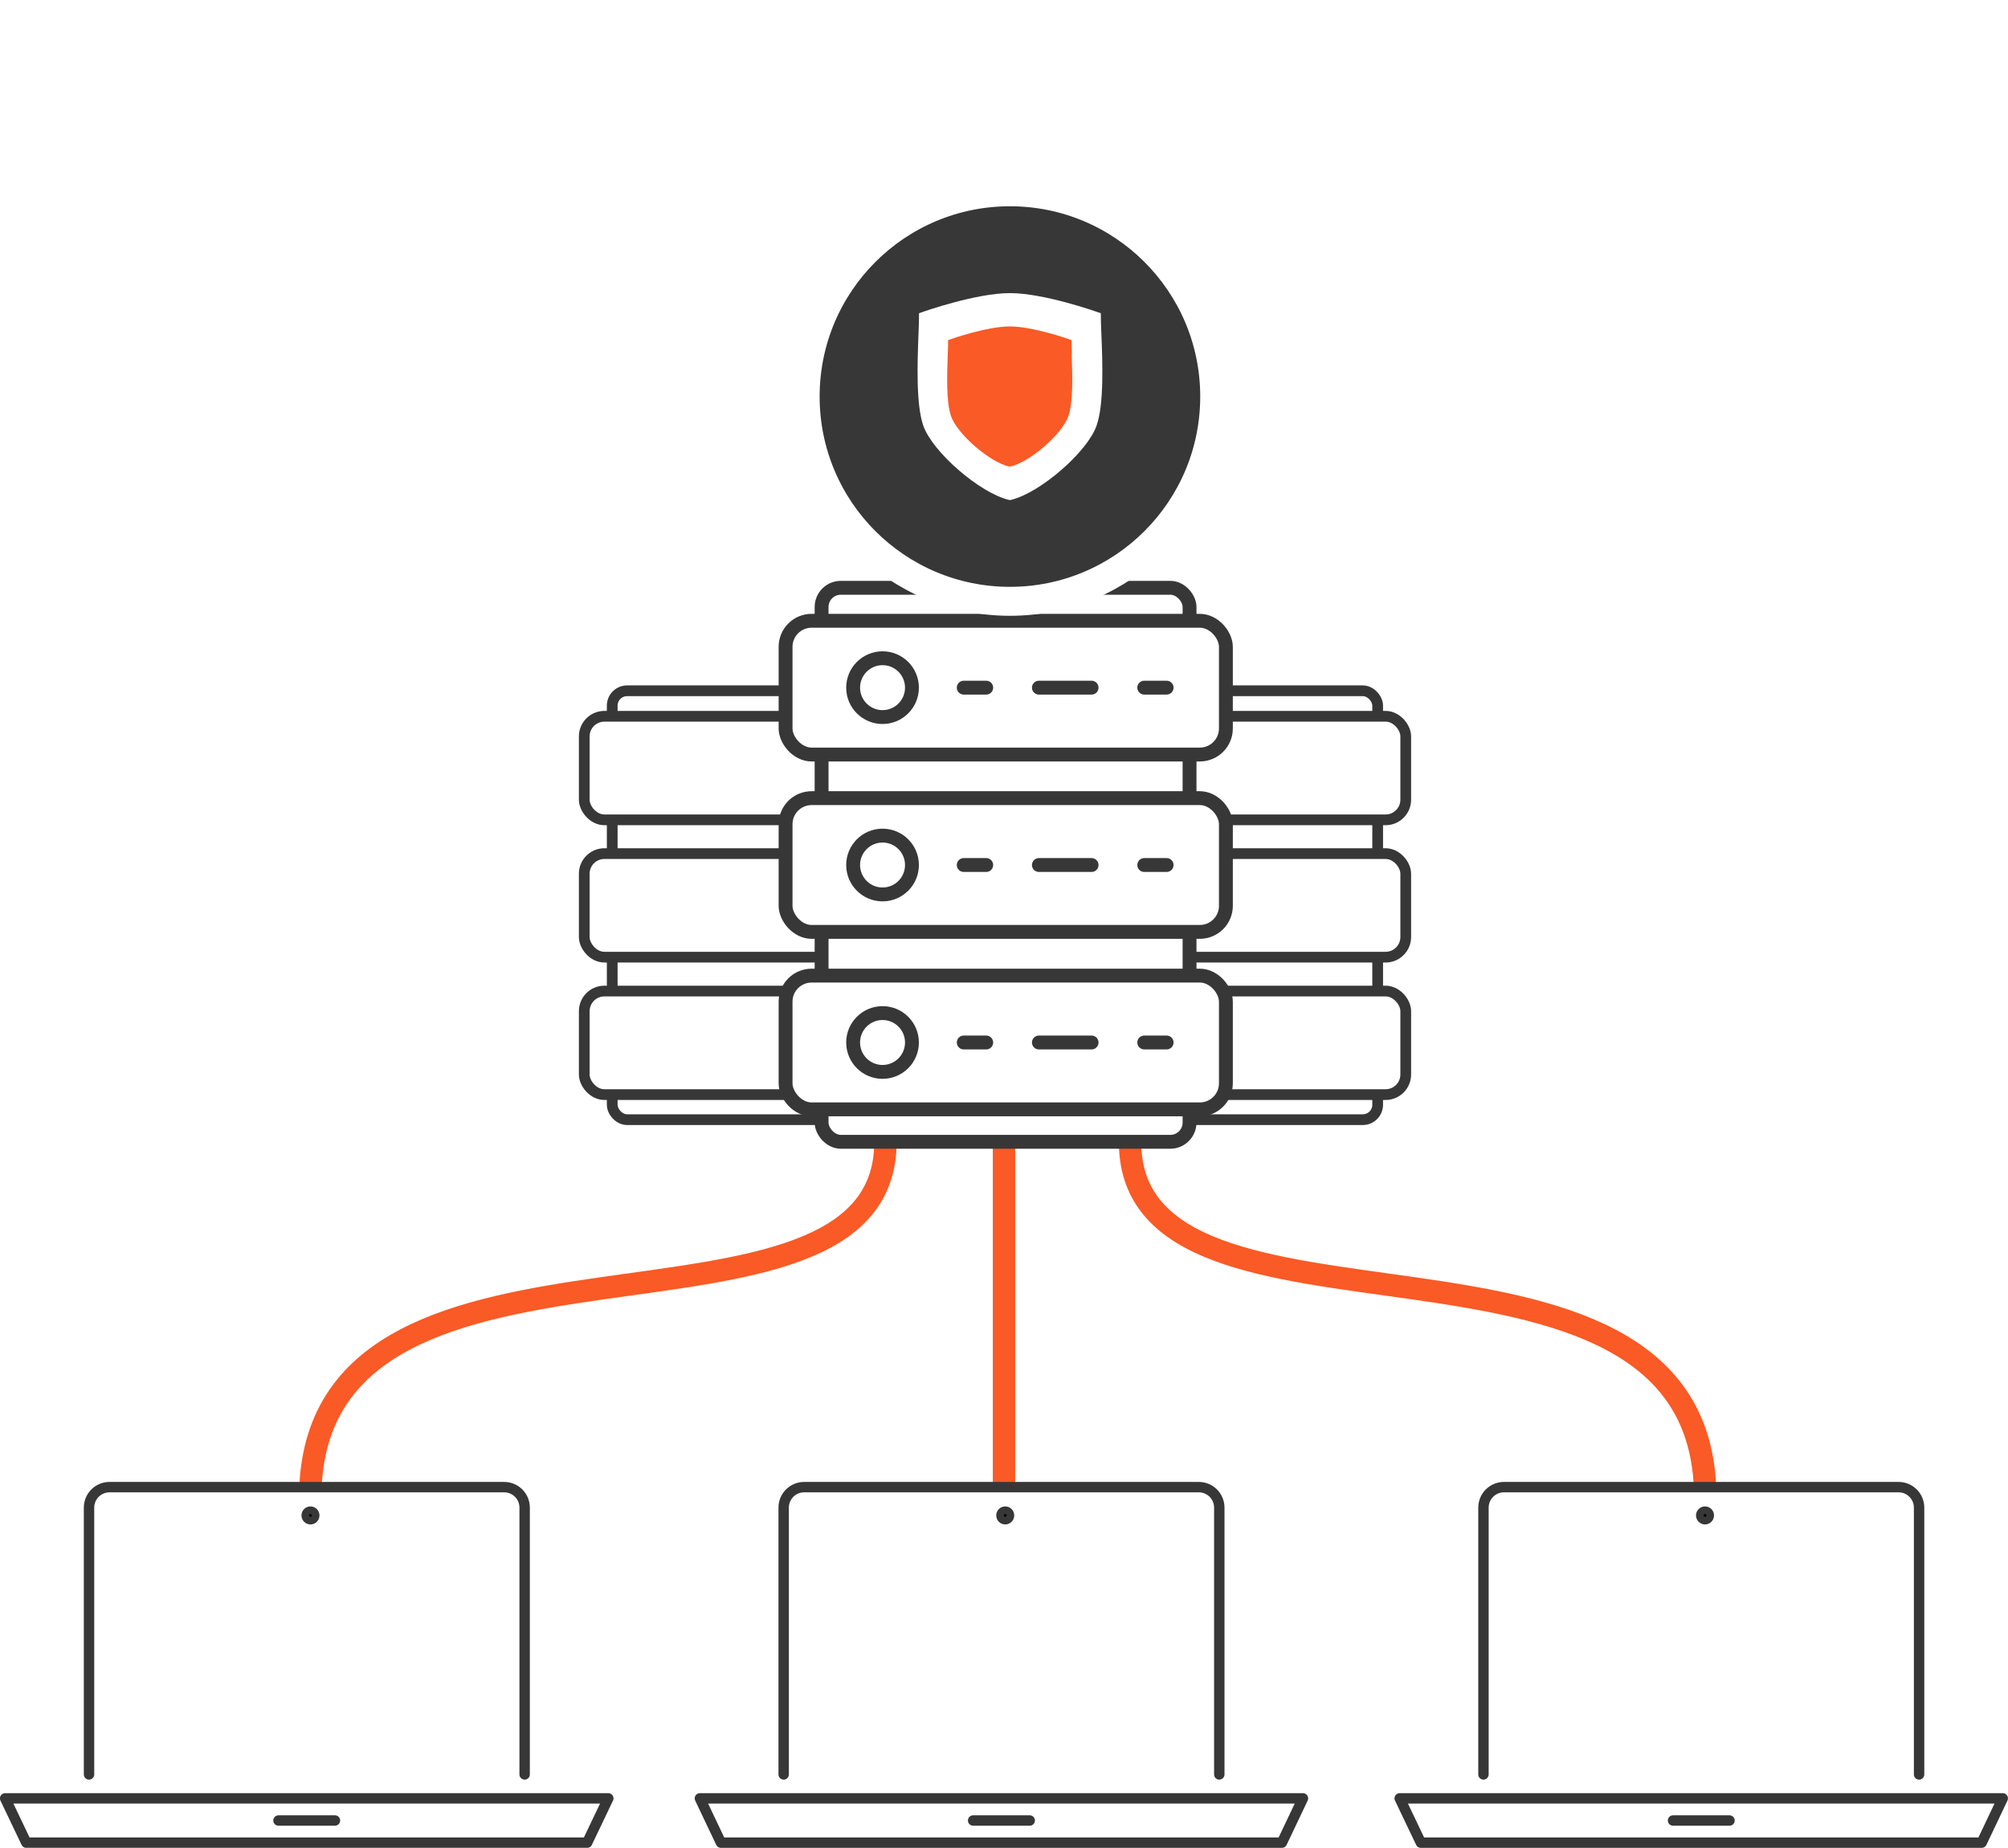 <?xml version="1.0" encoding="UTF-8"?><svg id="Layer_2" xmlns="http://www.w3.org/2000/svg" width="179.54" height="165.23" xmlns:xlink="http://www.w3.org/1999/xlink" viewBox="0 0 179.54 165.23"><defs><style>.cls-1{stroke-dasharray:4.71 4.71;}.cls-1,.cls-2,.cls-3,.cls-4,.cls-5,.cls-6{fill:#fff;}.cls-1,.cls-2,.cls-3,.cls-4,.cls-5,.cls-7{stroke-linecap:round;stroke-linejoin:round;}.cls-1,.cls-2,.cls-3,.cls-4,.cls-5,.cls-7,.cls-8{stroke:#373737;}.cls-1,.cls-4{stroke-width:1.24px;}.cls-2{stroke-width:.96px;}.cls-3{stroke-width:.96px;}.cls-5{stroke-width:1.24px;}.cls-7,.cls-8{stroke-width:.93px;}.cls-7,.cls-9{fill:none;}.cls-8,.cls-9,.cls-10{stroke-miterlimit:10;}.cls-11{fill:#fa5a25;}.cls-9{stroke:#fa5a25;stroke-width:2px;}.cls-10{fill:#373737;filter:url(#outer-glow-1);stroke:#fff;stroke-width:2.59px;}</style><filter id="outer-glow-1" x="55" y="0" width="70" height="71" filterUnits="userSpaceOnUse"><feOffset dx="0" dy="0"/><feGaussianBlur result="blur" stdDeviation="5"/><feFlood flood-color="#000" flood-opacity=".3"/><feComposite in2="blur" operator="in"/><feComposite in="SourceGraphic"/></filter></defs><g id="Layer_1-2"><path class="cls-9" d="M152.45,132.99c-1.13-26.76-51.41-10.41-51.41-30.88"/><path class="cls-9" d="M27.76,132.99c1.13-26.76,51.41-10.41,51.41-30.88"/><line class="cls-9" x1="89.77" y1="132.99" x2="89.77" y2="102.1"/><rect class="cls-3" x="54.74" y="61.77" width="25.47" height="38.35" rx="1.33" ry="1.33"/><rect class="cls-2" x="52.24" y="64.05" width="30.47" height="9.26" rx="1.8" ry="1.8"/><line class="cls-2" x1="77.07" y1="68.68" x2="78.62" y2="68.68"/><rect class="cls-2" x="52.24" y="76.33" width="30.47" height="9.26" rx="1.8" ry="1.8"/><line class="cls-2" x1="77.07" y1="80.96" x2="78.62" y2="80.96"/><rect class="cls-2" x="52.24" y="88.62" width="30.47" height="9.26" rx="1.8" ry="1.8"/><line class="cls-2" x1="77.07" y1="93.25" x2="78.62" y2="93.25"/><rect class="cls-3" x="97.71" y="61.77" width="25.47" height="38.35" rx="1.33" ry="1.33"/><rect class="cls-2" x="95.22" y="64.05" width="30.47" height="9.26" rx="1.8" ry="1.8"/><circle class="cls-2" cx="101.93" cy="68.68" r="2.04"/><rect class="cls-2" x="95.22" y="76.33" width="30.47" height="9.26" rx="1.8" ry="1.8"/><circle class="cls-2" cx="101.93" cy="80.96" r="2.04"/><line class="cls-2" x1="107.56" y1="80.96" x2="109.11" y2="80.96"/><rect class="cls-2" x="95.22" y="88.62" width="30.47" height="9.26" rx="1.8" ry="1.8"/><circle class="cls-2" cx="101.93" cy="93.25" r="2.04"/><line class="cls-2" x1="107.56" y1="93.25" x2="109.11" y2="93.25"/><rect class="cls-5" x="73.46" y="52.56" width="32.9" height="49.54" rx="1.72" ry="1.72"/><rect class="cls-4" x="70.24" y="55.51" width="39.37" height="11.96" rx="2.33" ry="2.33"/><circle class="cls-4" cx="78.91" cy="61.49" r="2.63"/><line class="cls-4" x1="86.17" y1="61.49" x2="88.18" y2="61.49"/><line class="cls-1" x1="92.89" y1="61.49" x2="99.96" y2="61.49"/><line class="cls-4" x1="102.31" y1="61.49" x2="104.31" y2="61.49"/><rect class="cls-4" x="70.24" y="71.37" width="39.37" height="11.96" rx="2.33" ry="2.33"/><circle class="cls-4" cx="78.91" cy="77.35" r="2.63"/><line class="cls-4" x1="86.17" y1="77.35" x2="88.18" y2="77.35"/><line class="cls-1" x1="92.89" y1="77.35" x2="99.96" y2="77.35"/><line class="cls-4" x1="102.31" y1="77.35" x2="104.31" y2="77.35"/><rect class="cls-4" x="70.24" y="87.24" width="39.37" height="11.96" rx="2.33" ry="2.33"/><circle class="cls-4" cx="78.91" cy="93.22" r="2.63"/><line class="cls-4" x1="86.17" y1="93.22" x2="88.18" y2="93.22"/><line class="cls-1" x1="92.89" y1="93.22" x2="99.96" y2="93.22"/><line class="cls-4" x1="102.31" y1="93.22" x2="104.31" y2="93.22"/><circle class="cls-10" cx="90.3" cy="35.46" r="18.31"/><path class="cls-6" d="M98.48,29.96c-.03-.67-.05-1.26-.05-1.67v-.28l-.26-.09c-.2-.07-4.85-1.71-7.87-1.71s-7.68,1.64-7.87,1.71l-.26.09v.28c0,.41-.02.99-.05,1.67-.09,2.48-.23,6.22.44,8.12.84,2.36,5.06,6.01,7.65,6.62l.09.02.09-.02c2.59-.61,6.81-4.26,7.65-6.62.68-1.9.54-5.64.44-8.12Z"/><path class="cls-11" d="M95.84,31.73c-.02-.46-.03-.85-.03-1.13v-.19l-.18-.06c-.13-.05-3.29-1.16-5.34-1.16s-5.2,1.11-5.34,1.16l-.18.06v.19c0,.28-.01.67-.03,1.13-.06,1.68-.16,4.21.3,5.5.57,1.6,3.43,4.08,5.18,4.49h.06s.06,0,.06,0c1.76-.41,4.61-2.89,5.18-4.49.46-1.29.36-3.82.3-5.5Z"/><path class="cls-8" d="M90.22,135.51c0,.19-.15.34-.34.34s-.34-.15-.34-.34.15-.34.34-.34.34.15.34.34Z"/><path class="cls-7" d="M70.07,158.67v-23.86c0-1.01.82-1.83,1.83-1.83h35.29c1.01,0,1.83.82,1.83,1.83v23.86"/><polygon class="cls-7" points="114.62 164.77 64.46 164.77 62.58 160.81 116.5 160.81 114.62 164.77"/><line class="cls-7" x1="87.01" y1="162.79" x2="92.07" y2="162.79"/><path class="cls-8" d="M152.79,135.51c0,.19-.15.34-.34.34s-.34-.15-.34-.34.15-.34.34-.34.34.15.34.34Z"/><path class="cls-7" d="M132.64,158.67v-23.86c0-1.01.82-1.83,1.83-1.83h35.29c1.01,0,1.83.82,1.83,1.83v23.86"/><polygon class="cls-7" points="177.19 164.77 127.04 164.77 125.15 160.81 179.07 160.81 177.19 164.77"/><line class="cls-7" x1="149.59" y1="162.79" x2="154.64" y2="162.79"/><path class="cls-8" d="M28.1,135.51c0,.19-.15.34-.34.34s-.34-.15-.34-.34.15-.34.34-.34.34.15.34.34Z"/><path class="cls-7" d="M7.96,158.67v-23.86c0-1.01.82-1.83,1.83-1.83h35.29c1.01,0,1.83.82,1.83,1.83v23.86"/><polygon class="cls-7" points="52.5 164.77 2.35 164.77 .46 160.81 54.39 160.81 52.5 164.77"/><line class="cls-7" x1="24.9" y1="162.79" x2="29.95" y2="162.79"/></g></svg>